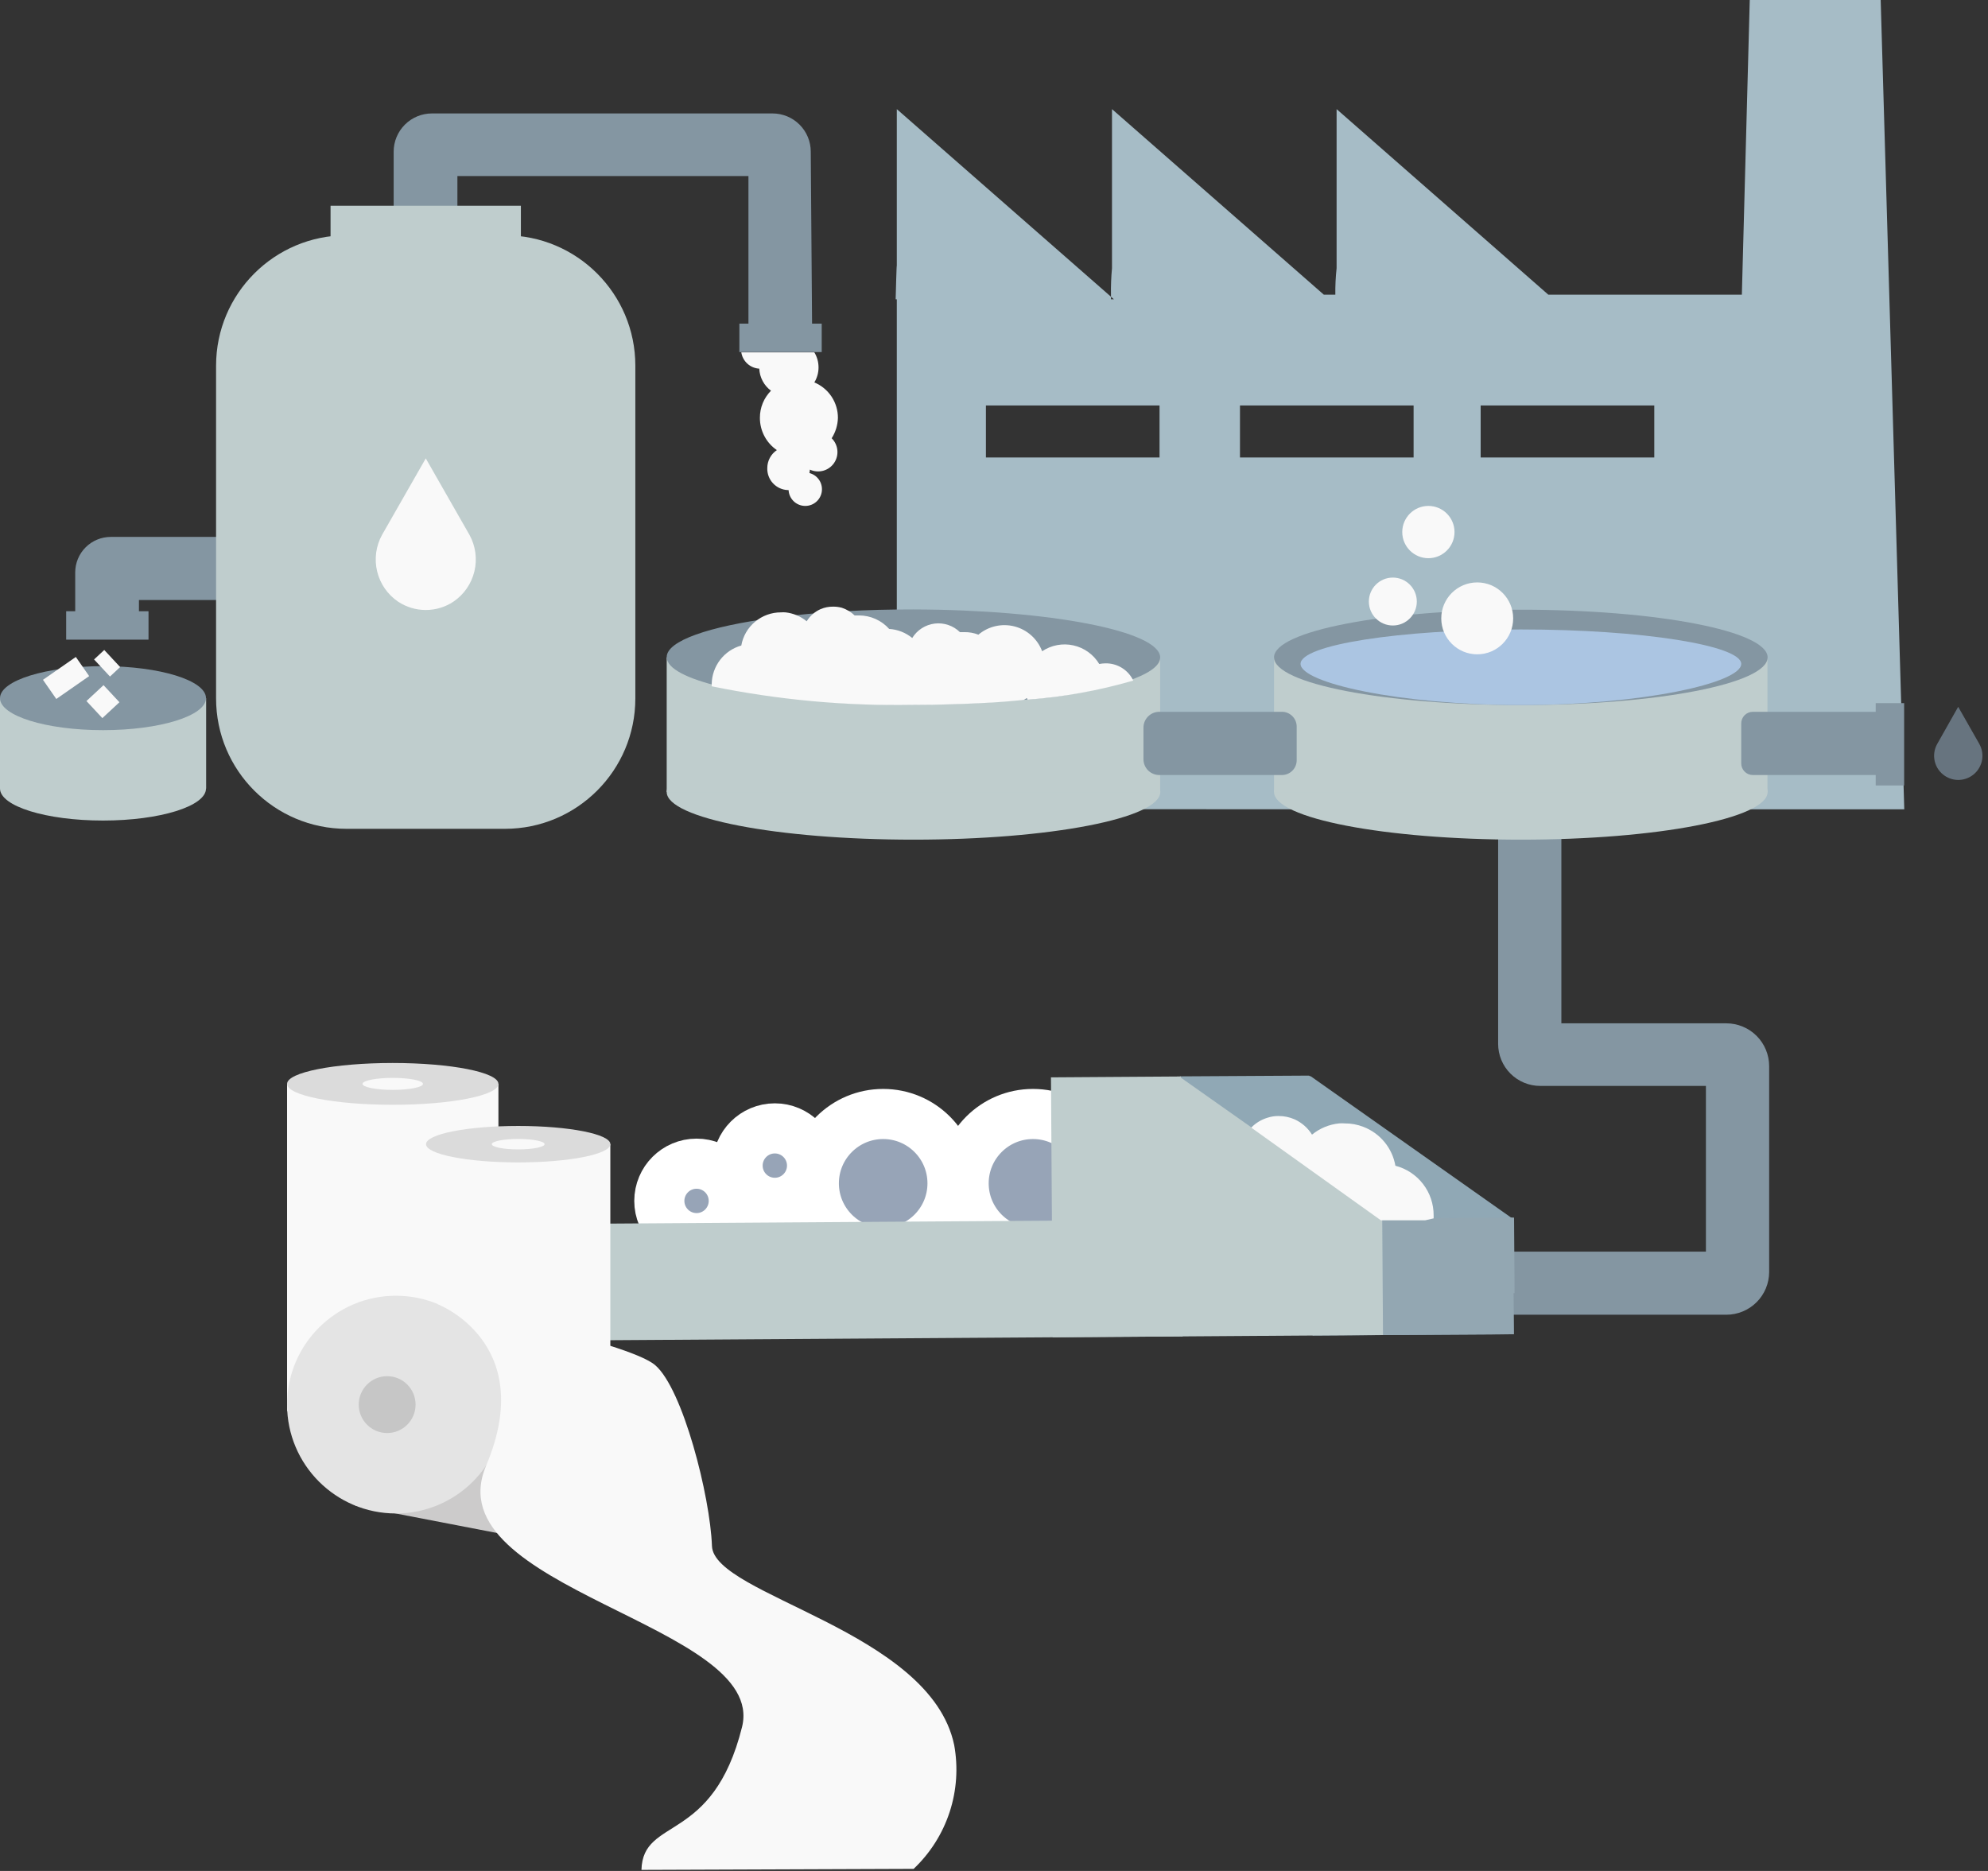 <svg width="119" height="112" viewBox="0 0 119 112" fill="none" xmlns="http://www.w3.org/2000/svg">
<rect x="0" y="0" width="119" height="112" fill="#333333" stroke="none"/>
<g clip-path="url(#clip0_534_4410)">
<path d="M52.866 74.988C55.159 74.988 57.017 73.129 57.017 70.837C57.017 68.544 55.159 66.686 52.866 66.686C50.573 66.686 48.715 68.544 48.715 70.837C48.715 73.129 50.573 74.988 52.866 74.988Z" fill="#97A4B7" stroke="white" stroke-width="3" stroke-miterlimit="10"/>
<path d="M61.833 74.988C64.125 74.988 65.984 73.129 65.984 70.837C65.984 68.544 64.125 66.686 61.833 66.686C59.54 66.686 57.682 68.544 57.682 70.837C57.682 73.129 59.54 74.988 61.833 74.988Z" fill="#97A4B7" stroke="white" stroke-width="3" stroke-miterlimit="10"/>
<path d="M41.695 74.118C42.926 74.118 43.923 73.12 43.923 71.889C43.923 70.659 42.926 69.661 41.695 69.661C40.464 69.661 39.467 70.659 39.467 71.889C39.467 73.12 40.464 74.118 41.695 74.118Z" fill="#97A4B7" stroke="white" stroke-width="3" stroke-miterlimit="10"/>
<path d="M46.38 72.004C47.611 72.004 48.609 71.007 48.609 69.776C48.609 68.545 47.611 67.548 46.38 67.548C45.15 67.548 44.152 68.545 44.152 69.776C44.152 71.007 45.15 72.004 46.38 72.004Z" fill="#97A4B7" stroke="white" stroke-width="3" stroke-miterlimit="10"/>
<path d="M113.988 48.448L112.576 0H104.739L104.266 17.642H92.683L80.008 6.532V16.055C79.95 16.582 79.925 17.112 79.932 17.642H79.245L66.563 6.532V16.055C66.514 16.583 66.493 17.113 66.502 17.642C66.505 17.683 66.505 17.724 66.502 17.764L66.677 17.917H66.502V17.764L66.364 17.642L53.682 6.532V16.055C53.682 15.239 53.613 17.917 53.613 17.917H53.682V48.44L113.988 48.448ZM88.631 24.273H99.024V27.387H88.631V24.273ZM74.224 24.273H84.617V27.387H74.224V24.273ZM59.016 24.273H69.409V27.387H59.016V24.273Z" fill="#A6BCC6"/>
<path d="M89.677 47.875V62.488C89.677 63.156 89.942 63.796 90.415 64.269C90.887 64.741 91.528 65.006 92.195 65.006H102.115V74.926H73.416V78.703H103.336C104.015 78.703 104.666 78.434 105.147 77.955C105.627 77.476 105.898 76.826 105.9 76.147V63.823C105.9 63.487 105.834 63.153 105.705 62.842C105.576 62.531 105.387 62.248 105.149 62.01C104.911 61.772 104.628 61.583 104.317 61.455C104.006 61.326 103.673 61.259 103.336 61.259H93.462V47.875H89.677Z" fill="#8496A2"/>
<path d="M6.166 49.12C9.571 49.12 12.331 48.262 12.331 47.204C12.331 46.147 9.571 45.289 6.166 45.289C2.76 45.289 0 46.147 0 47.204C0 48.262 2.76 49.12 6.166 49.12Z" fill="#BFCDCD"/>
<path d="M12.339 41.794H0V47.204H12.339V41.794Z" fill="#BFCDCD"/>
<path d="M6.166 43.709C9.571 43.709 12.331 42.851 12.331 41.793C12.331 40.735 9.571 39.878 6.166 39.878C2.76 39.878 0 40.735 0 41.793C0 42.851 2.76 43.709 6.166 43.709Z" fill="#8496A2"/>
<path d="M48.616 20.229H44.801V10.538H27.38V15.879H23.564V9.08C23.564 8.473 23.806 7.891 24.235 7.462C24.664 7.032 25.247 6.791 25.854 6.791H46.243C46.85 6.791 47.432 7.032 47.862 7.462C48.291 7.891 48.532 8.473 48.532 9.08L48.616 20.229Z" fill="#8496A2"/>
<path d="M8.317 37.024H4.502V34.27C4.502 33.705 4.726 33.163 5.126 32.764C5.525 32.365 6.066 32.141 6.631 32.141H13.148V35.918H8.317V37.024Z" fill="#8496A2"/>
<path d="M8.89 36.59H3.961V38.291H8.89V36.59Z" fill="#8496A2"/>
<path d="M49.187 19.374H44.258V21.076H49.187V19.374Z" fill="#8496A2"/>
<path d="M117.216 42.312L115.965 44.525C115.782 44.844 115.728 45.22 115.813 45.578C115.898 45.935 116.116 46.246 116.423 46.448C116.659 46.605 116.937 46.689 117.22 46.689C117.504 46.689 117.781 46.605 118.018 46.448C118.325 46.246 118.543 45.935 118.628 45.578C118.713 45.22 118.658 44.844 118.476 44.525L117.216 42.312Z" fill="#67747F"/>
<path d="M54.681 50.264C62.84 50.264 69.454 48.986 69.454 47.41C69.454 45.833 62.84 44.556 54.681 44.556C46.522 44.556 39.908 45.833 39.908 47.41C39.908 48.986 46.522 50.264 54.681 50.264Z" fill="#BFCDCD"/>
<path d="M69.447 39.352H39.908V47.41H69.447V39.352Z" fill="#BFCDCD"/>
<path d="M91.035 50.264C99.194 50.264 105.808 48.986 105.808 47.41C105.808 45.833 99.194 44.556 91.035 44.556C82.876 44.556 76.262 45.833 76.262 47.41C76.262 48.986 82.876 50.264 91.035 50.264Z" fill="#BFCDCD"/>
<path d="M105.8 39.352H76.262V47.41H105.8V39.352Z" fill="#BFCDCD"/>
<path d="M30.225 14.086H20.74C16.429 14.086 12.934 17.581 12.934 21.892V41.809C12.934 46.12 16.429 49.615 20.74 49.615H30.225C34.536 49.615 38.031 46.12 38.031 41.809V21.892C38.031 17.581 34.536 14.086 30.225 14.086Z" fill="#BFCDCD"/>
<path d="M31.18 12.316H19.787V14.857H31.18V12.316Z" fill="#BFCDCD"/>
<path d="M48.203 30.286C48.755 30.286 49.202 29.839 49.202 29.287C49.202 28.735 48.755 28.287 48.203 28.287C47.651 28.287 47.203 28.735 47.203 29.287C47.203 29.839 47.651 30.286 48.203 30.286Z" fill="#F9F9F9"/>
<path d="M49.783 26.235C49.978 26.427 50.099 26.681 50.124 26.954C50.15 27.226 50.078 27.499 49.922 27.723C49.766 27.948 49.535 28.11 49.271 28.181C49.007 28.252 48.726 28.228 48.478 28.112C48.465 28.45 48.318 28.769 48.07 28.999C47.822 29.228 47.492 29.35 47.154 29.337C46.816 29.324 46.498 29.177 46.268 28.928C46.038 28.68 45.917 28.351 45.93 28.013C45.93 27.802 45.983 27.594 46.083 27.407C46.182 27.221 46.326 27.062 46.502 26.945C46.188 26.73 45.932 26.442 45.755 26.105C45.578 25.769 45.486 25.394 45.487 25.014C45.485 24.713 45.543 24.414 45.657 24.135C45.771 23.856 45.939 23.603 46.151 23.389C45.943 23.235 45.772 23.036 45.651 22.808C45.529 22.579 45.461 22.327 45.449 22.069C45.185 22.054 44.934 21.949 44.738 21.771C44.542 21.593 44.413 21.353 44.373 21.092H48.745C48.91 21.363 48.997 21.675 48.997 21.992C48.998 22.31 48.911 22.622 48.745 22.893C49.166 23.067 49.524 23.363 49.776 23.742C50.027 24.121 50.16 24.567 50.157 25.022C50.144 25.452 50.015 25.872 49.783 26.235Z" fill="#F9F9F9"/>
<path d="M4.539 39.327L2.572 40.695L3.37 41.842L5.337 40.473L4.539 39.327Z" fill="#F9F9F9"/>
<path d="M7.192 39.932L6.24 38.91L5.631 39.477L6.583 40.499L7.192 39.932Z" fill="#F9F9F9"/>
<path d="M7.149 42.037L6.197 41.015L5.175 41.966L6.127 42.988L7.149 42.037Z" fill="#F9F9F9"/>
<path d="M69.447 39.359C69.447 39.886 68.684 40.374 67.409 40.801C65.419 41.38 63.373 41.746 61.305 41.893H61.076C60.465 41.954 59.832 42.007 59.176 42.045C57.757 42.137 56.246 42.183 54.681 42.183C50.816 42.245 46.955 41.886 43.166 41.114C41.129 40.633 39.908 40.016 39.908 39.336C39.908 38.36 42.442 37.497 46.31 36.986C46.661 36.933 47.028 36.895 47.409 36.849C48.043 36.78 48.714 36.719 49.408 36.666L50.622 36.589C51.911 36.513 53.27 36.482 54.681 36.482C62.839 36.505 69.447 37.78 69.447 39.359Z" fill="#8496A2"/>
<path d="M67.838 40.74C65.774 41.34 63.654 41.724 61.512 41.885L61.466 41.786L61.283 41.9C60.642 41.961 59.978 42.022 59.291 42.061C57.818 42.145 56.239 42.198 54.606 42.198C50.576 42.265 46.551 41.891 42.603 41.084C42.599 41.036 42.599 40.987 42.603 40.939C42.612 40.417 42.79 39.912 43.108 39.498C43.427 39.084 43.87 38.784 44.373 38.642C44.472 38.085 44.764 37.58 45.198 37.218C45.632 36.855 46.18 36.657 46.746 36.658C46.837 36.65 46.929 36.65 47.021 36.658C47.486 36.709 47.926 36.894 48.288 37.192C48.483 36.873 48.77 36.62 49.112 36.467C49.352 36.363 49.612 36.311 49.875 36.315C50.05 36.314 50.225 36.337 50.394 36.383C50.679 36.476 50.941 36.633 51.157 36.841H51.424C51.764 36.842 52.1 36.914 52.41 37.053C52.721 37.193 52.998 37.396 53.225 37.65C53.731 37.68 54.214 37.87 54.606 38.192C54.75 37.956 54.946 37.757 55.179 37.607C55.411 37.458 55.674 37.363 55.948 37.329C56.222 37.295 56.501 37.324 56.762 37.413C57.024 37.501 57.262 37.647 57.46 37.841H57.727C58.014 37.836 58.299 37.888 58.566 37.993C58.861 37.744 59.212 37.569 59.589 37.483C59.965 37.397 60.357 37.403 60.731 37.5C61.105 37.597 61.45 37.783 61.737 38.041C62.025 38.3 62.246 38.624 62.382 38.985C62.654 38.803 62.96 38.678 63.282 38.618C63.604 38.557 63.935 38.563 64.254 38.635C64.574 38.706 64.876 38.841 65.141 39.033C65.407 39.224 65.631 39.468 65.8 39.748C65.921 39.724 66.043 39.711 66.166 39.71C66.515 39.703 66.858 39.796 67.154 39.979C67.45 40.162 67.688 40.426 67.838 40.74Z" fill="#F9F9F9"/>
<path d="M91.035 42.206C99.194 42.206 105.808 40.928 105.808 39.352C105.808 37.776 99.194 36.498 91.035 36.498C82.876 36.498 76.262 37.776 76.262 39.352C76.262 40.928 82.876 42.206 91.035 42.206Z" fill="#8496A2"/>
<path d="M104.229 39.741C104.229 40.878 98.323 42.206 91.036 42.206C83.748 42.206 77.85 40.878 77.85 39.741C77.85 38.604 83.748 37.681 91.036 37.681C98.323 37.681 104.229 38.642 104.229 39.741Z" fill="#ABC5E2"/>
<path d="M85.502 33.415C86.366 33.415 87.066 32.714 87.066 31.85C87.066 30.986 86.366 30.286 85.502 30.286C84.638 30.286 83.938 30.986 83.938 31.85C83.938 32.714 84.638 33.415 85.502 33.415Z" fill="#F9F9F9"/>
<path d="M88.425 39.169C89.614 39.169 90.577 38.206 90.577 37.017C90.577 35.829 89.614 34.865 88.425 34.865C87.237 34.865 86.273 35.829 86.273 37.017C86.273 38.206 87.237 39.169 88.425 39.169Z" fill="#F9F9F9"/>
<path d="M83.374 37.444C84.166 37.444 84.809 36.802 84.809 36.01C84.809 35.218 84.166 34.575 83.374 34.575C82.582 34.575 81.939 35.218 81.939 36.01C81.939 36.802 82.582 37.444 83.374 37.444Z" fill="#F9F9F9"/>
<path d="M25.486 27.44L22.869 32.019C22.502 32.685 22.397 33.465 22.575 34.204C22.753 34.944 23.2 35.591 23.83 36.017C24.321 36.343 24.897 36.516 25.486 36.516C26.075 36.516 26.651 36.343 27.142 36.017C27.771 35.591 28.219 34.944 28.397 34.204C28.575 33.465 28.47 32.685 28.103 32.019L25.486 27.44Z" fill="#F9F9F9"/>
<path d="M76.742 46.395H69.394C69.142 46.395 68.902 46.295 68.724 46.118C68.547 45.941 68.447 45.7 68.447 45.449V43.557C68.447 43.306 68.547 43.065 68.724 42.888C68.902 42.71 69.142 42.61 69.394 42.61H76.742C76.974 42.612 77.196 42.705 77.36 42.87C77.524 43.034 77.617 43.256 77.619 43.488V45.51C77.619 45.743 77.527 45.968 77.363 46.133C77.198 46.299 76.975 46.393 76.742 46.395Z" fill="#8496A2"/>
<path d="M113.393 46.395H104.923C104.831 46.395 104.74 46.377 104.655 46.342C104.571 46.306 104.494 46.254 104.429 46.189C104.365 46.124 104.314 46.046 104.279 45.961C104.245 45.876 104.228 45.785 104.229 45.693V43.312C104.228 43.221 104.245 43.129 104.279 43.044C104.314 42.959 104.365 42.882 104.429 42.816C104.494 42.751 104.571 42.699 104.655 42.664C104.74 42.629 104.831 42.61 104.923 42.61H113.393V46.395Z" fill="#8496A2"/>
<path d="M113.98 47.02V42.091H112.279V47.02H113.98Z" fill="#8496A2"/>
<path d="M70.623 64.434L70.699 76.514L78.445 76.46L78.406 70.15L78.574 79.948L90.6 79.871L90.555 72.92L90.455 72.889L78.468 64.434L78.368 64.404L78.307 64.389L70.623 64.434Z" fill="#90A8B5"/>
<path d="M78.307 64.389L78.369 64.404V64.389H78.307Z" fill="#A2A1A1"/>
<path d="M82.74 72.942L82.786 79.917L90.623 79.871L90.6 77.406H90.661L90.63 72.889L82.74 72.942Z" fill="#93A7B2"/>
<path d="M70.492 64.441L70.759 80.001L82.785 79.917L82.74 72.965L82.64 72.942L70.652 64.487L70.492 64.441Z" fill="#BFCDCD"/>
<path d="M63.014 80.052L70.789 80L70.686 64.441L62.91 64.493L63.014 80.052Z" fill="#BFCDCD"/>
<path d="M34.347 80.243L70.791 80.001L70.745 73.019L34.301 73.261L34.347 80.243Z" fill="#BFCDCD"/>
<path d="M74.897 67.502L82.657 73.05H82.749H85.312L85.816 72.935C85.82 72.874 85.82 72.813 85.816 72.752C85.819 72.073 85.596 71.413 85.181 70.875C84.766 70.338 84.184 69.954 83.527 69.784C83.436 69.263 83.212 68.775 82.876 68.367C82.541 67.959 82.105 67.645 81.612 67.456C81.257 67.317 80.879 67.247 80.498 67.25C80.383 67.239 80.268 67.239 80.154 67.25C79.561 67.311 78.998 67.545 78.536 67.922C78.286 67.52 77.922 67.201 77.491 67.006C77.19 66.874 76.865 66.806 76.537 66.808C76.314 66.805 76.093 66.839 75.881 66.907C75.507 67.018 75.169 67.223 74.897 67.502Z" fill="#F9F9F9"/>
<path d="M29.835 64.884H17.184V84.472H29.835V64.884Z" fill="#F9F9F9"/>
<path d="M23.509 66.136C27.003 66.136 29.835 65.575 29.835 64.884C29.835 64.193 27.003 63.633 23.509 63.633C20.016 63.633 17.184 64.193 17.184 64.884C17.184 65.575 20.016 66.136 23.509 66.136Z" fill="#DBDBDB"/>
<path d="M23.51 65.243C24.509 65.243 25.318 65.082 25.318 64.884C25.318 64.686 24.509 64.525 23.51 64.525C22.511 64.525 21.701 64.686 21.701 64.884C21.701 65.082 22.511 65.243 23.51 65.243Z" fill="#F9F9F9"/>
<path d="M36.534 68.493H25.508V85.563H36.534V68.493Z" fill="#F9F9F9"/>
<path d="M31.019 69.585C34.066 69.585 36.536 69.096 36.536 68.493C36.536 67.891 34.066 67.402 31.019 67.402C27.972 67.402 25.502 67.891 25.502 68.493C25.502 69.096 27.972 69.585 31.019 69.585Z" fill="#DBDBDB"/>
<path d="M31.019 68.806C31.891 68.806 32.599 68.666 32.599 68.493C32.599 68.321 31.891 68.181 31.019 68.181C30.147 68.181 29.439 68.321 29.439 68.493C29.439 68.666 30.147 68.806 31.019 68.806Z" fill="#F9F9F9"/>
<path d="M21.266 90.134L36.71 93.11L37.916 87.219L23.929 81.588L21.266 90.134Z" fill="#CCCBCB"/>
<path d="M23.7 90.6C27.299 90.6 30.217 87.682 30.217 84.083C30.217 80.484 27.299 77.566 23.7 77.566C20.101 77.566 17.184 80.484 17.184 84.083C17.184 87.682 20.101 90.6 23.7 90.6Z" fill="#E4E4E4"/>
<path d="M26.135 78.04C26.135 78.04 32.239 80.329 29.096 87.746C25.952 95.163 45.952 97.201 44.418 103.382C42.663 110.425 38.481 108.723 38.397 111.936L54.689 111.875C55.679 110.939 56.42 109.77 56.844 108.474C57.268 107.179 57.361 105.798 57.116 104.458C55.681 97.59 42.724 95.522 42.617 92.546C42.51 89.57 40.877 83.137 39.214 81.718C37.55 80.299 26.135 78.04 26.135 78.04Z" fill="#F9F9F9"/>
<path d="M23.174 85.785C24.114 85.785 24.876 85.023 24.876 84.084C24.876 83.144 24.114 82.382 23.174 82.382C22.235 82.382 21.473 83.144 21.473 84.084C21.473 85.023 22.235 85.785 23.174 85.785Z" fill="#C6C6C6"/>
</g>
<defs>
<clipPath id="clip0_534_4410">
<rect width="118.666" height="111.936" fill="white"/>
</clipPath>
</defs>
</svg>

